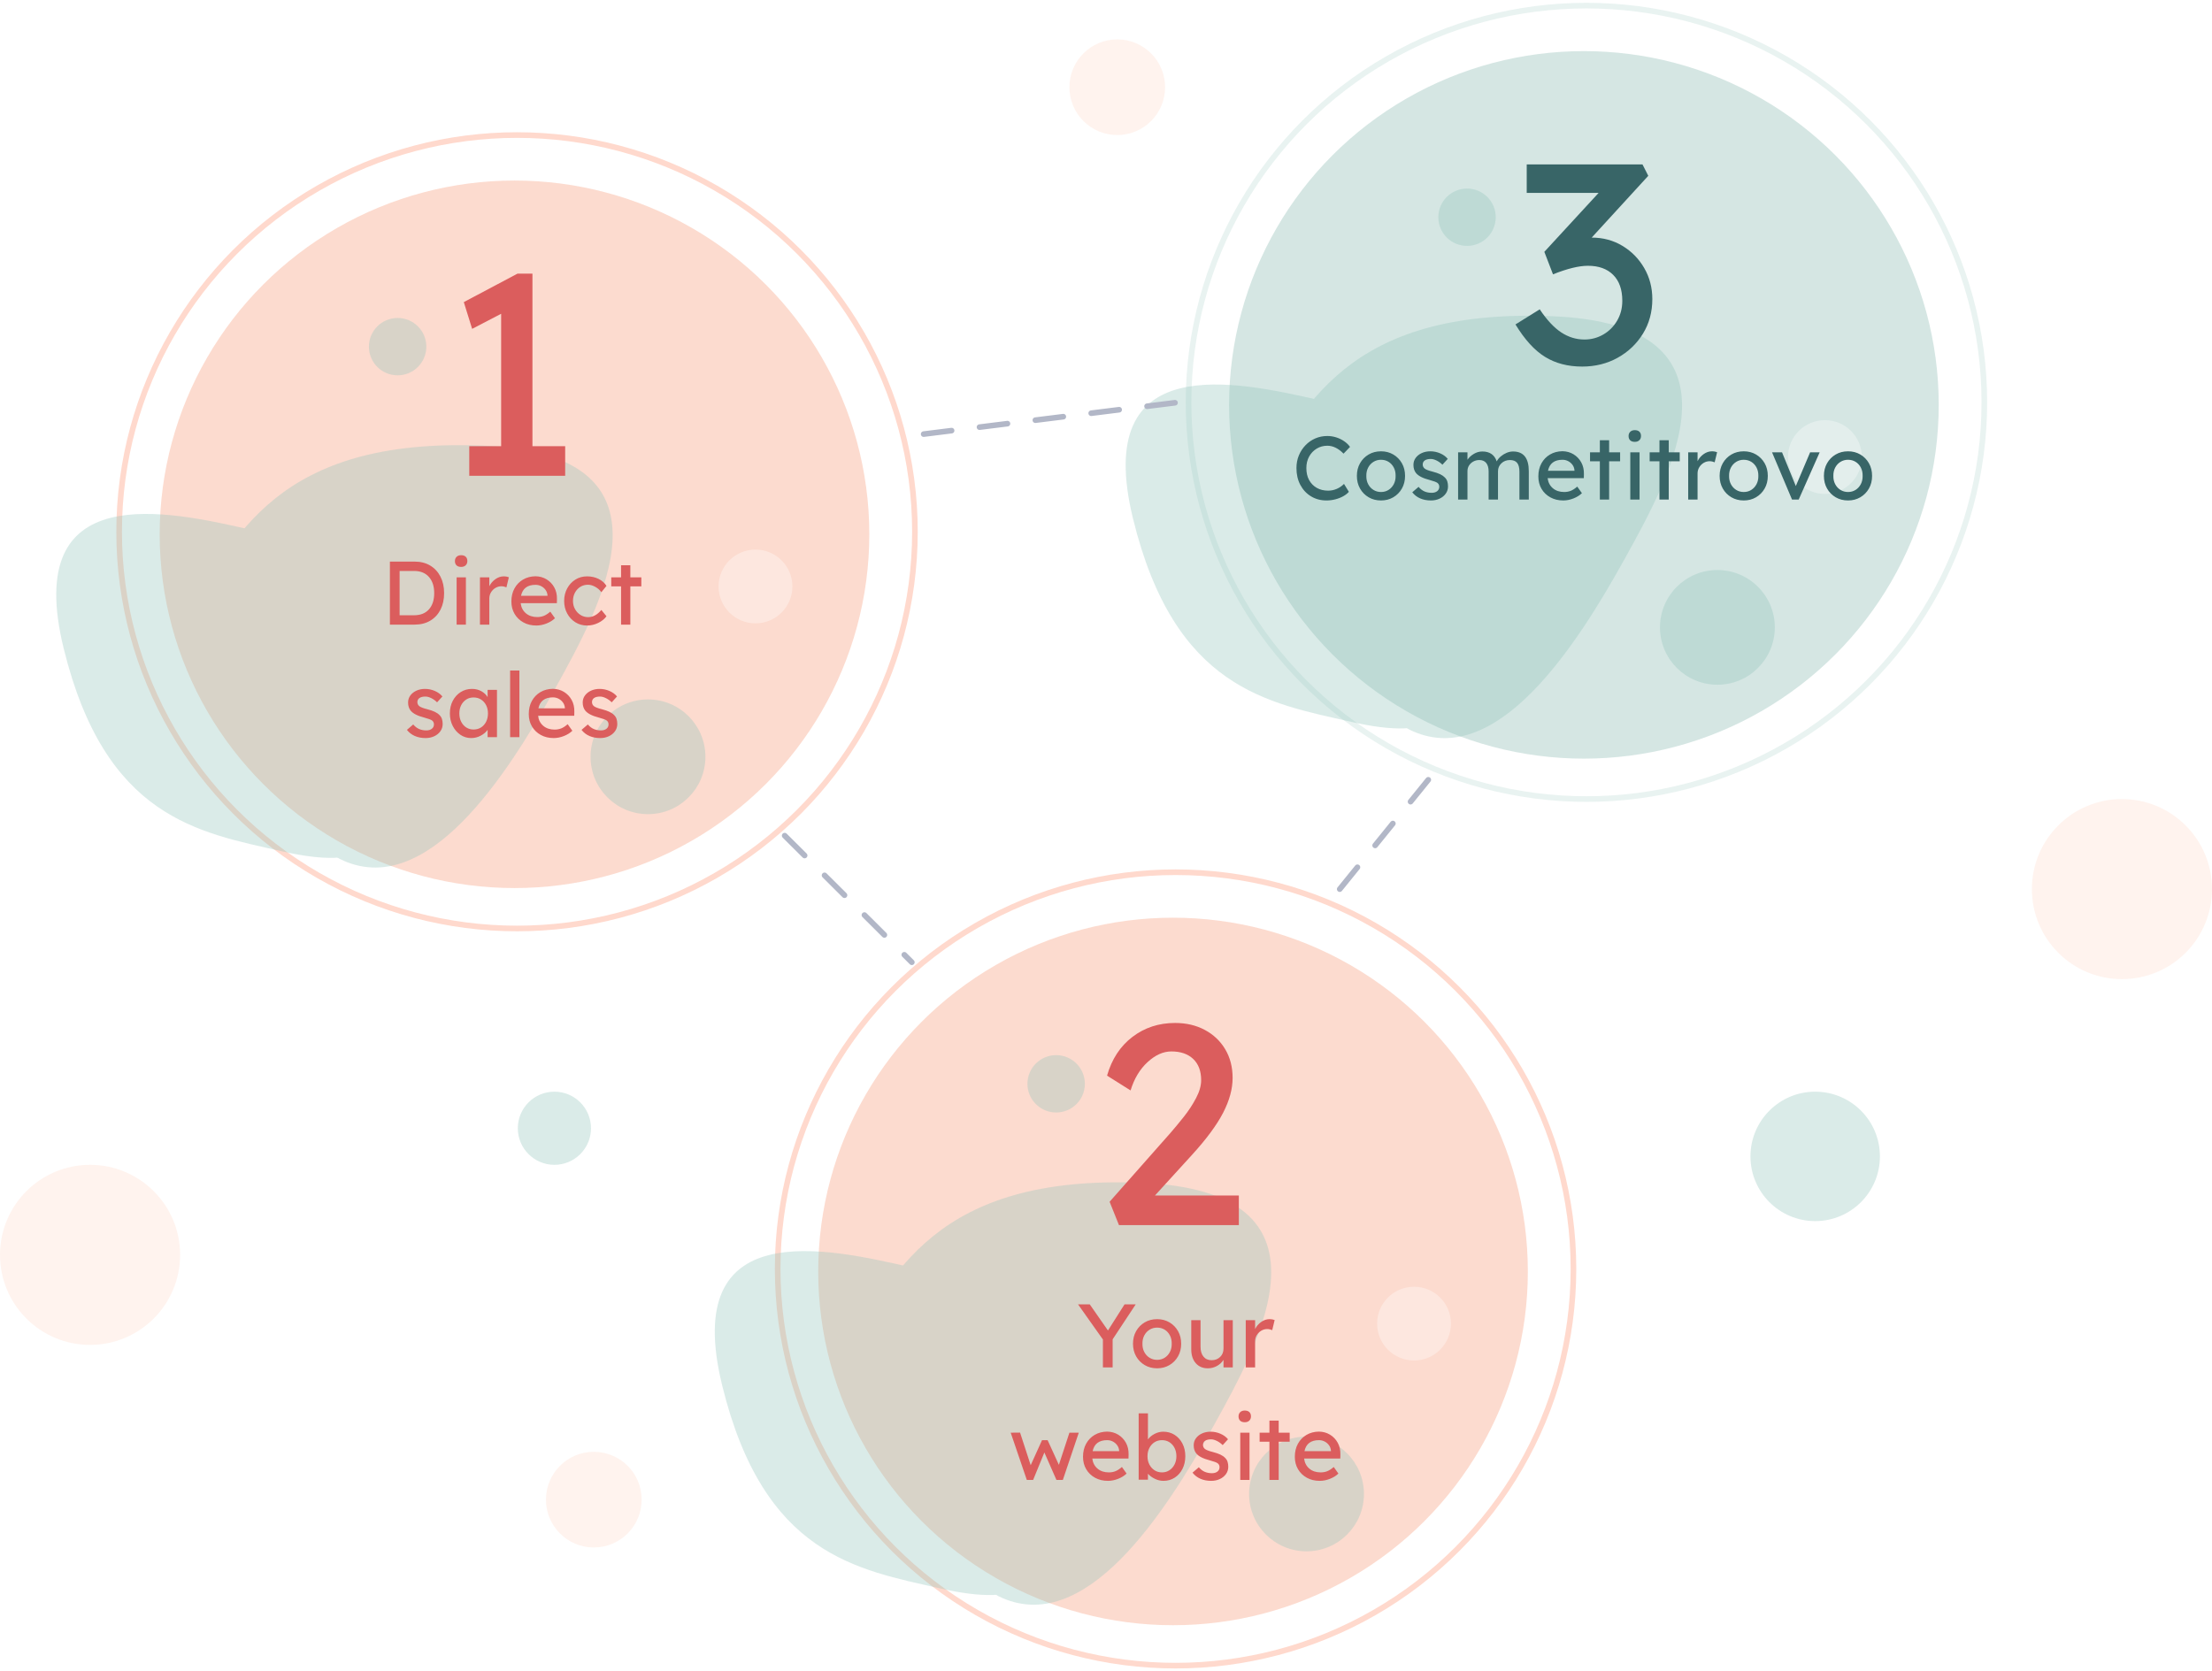 <?xml version="1.0" encoding="UTF-8"?>
<svg width="393px" height="297px" viewBox="0 0 393 297" version="1.1" xmlns="http://www.w3.org/2000/svg" xmlns:xlink="http://www.w3.org/1999/xlink">
    <title>Group 53</title>
    <defs>
        <filter id="filter-1">
            <feColorMatrix in="SourceGraphic" type="matrix" values="0 0 0 0 1 0 0 0 0 1 0 0 0 0 1 0 0 0 1 0"></feColorMatrix>
        </filter>
        <filter id="filter-2">
            <feColorMatrix in="SourceGraphic" type="matrix" values="0 0 0 0 0.98 0 0 0 0 0.711 0 0 0 0 0.611 0 0 0 1 0"></feColorMatrix>
        </filter>
        <filter id="filter-3">
            <feColorMatrix in="SourceGraphic" type="matrix" values="0 0 0 0 1 0 0 0 0 1 0 0 0 0 1 0 0 0 1 0"></feColorMatrix>
        </filter>
        <filter id="filter-4">
            <feColorMatrix in="SourceGraphic" type="matrix" values="0 0 0 0 0.98 0 0 0 0 0.711 0 0 0 0 0.611 0 0 0 1 0"></feColorMatrix>
        </filter>
        <filter id="filter-5">
            <feColorMatrix in="SourceGraphic" type="matrix" values="0 0 0 0 1 0 0 0 0 1 0 0 0 0 1 0 0 0 1 0"></feColorMatrix>
        </filter>
        <filter id="filter-6">
            <feColorMatrix in="SourceGraphic" type="matrix" values="0 0 0 0 0.98 0 0 0 0 0.711 0 0 0 0 0.611 0 0 0 1 0"></feColorMatrix>
        </filter>
    </defs>
    <g id="Marketplace" stroke="none" stroke-width="1" fill="none" fill-rule="evenodd">
        <g id="Img-inglese_tracciato" transform="translate(-222, -783)">
            <g id="Group-53" transform="translate(222, 784)">
                <g id="Group-49" transform="translate(117, 154)">
                    <ellipse id="Oval" fill="#FAB59C" opacity="0.477" cx="91.409" cy="70.949" rx="63.039" ry="62.866"></ellipse>
                    <ellipse id="Oval" stroke="#FFB197" opacity="0.477" cx="91.859" cy="70.5" rx="70.693" ry="70.5"></ellipse>
                    <g filter="url(#filter-1)" id="Group-11" opacity="0.33">
                        <g transform="translate(0, 32.331)" filter="url(#filter-2)" id="Group-23">
                            <g transform="translate(70.887, 53) scale(-1, 1) translate(-70.887, -53) translate(0.387, 0)">
                                <ellipse id="Oval" fill="#8FC3BA" cx="26.261" cy="78.157" rx="10.203" ry="10.195"></ellipse>
                                <ellipse id="Oval" fill="#FFFFFF" cx="7.16" cy="47.887" rx="6.559" ry="6.554"></ellipse>
                                <ellipse id="Oval" fill="#8FC3BA" cx="70.743" cy="5.272" rx="5.102" ry="5.097"></ellipse>
                                <g id="Group-3" transform="translate(82.581, 54.419) rotate(-180) translate(-82.581, -54.419) translate(24.581, 3.419)" fill="#8FC3BA">
                                    <path d="M63.793,82.46 C80.872,82.443 107.83,80.848 108.569,63.648 C108.588,63.183 107.271,42.718 107.271,42.248 C107.289,24.398 102.696,19.178 85.156,19.195 C67.617,19.213 48.385,17.834 32.068,50.172 C15.751,82.509 46.253,82.478 63.793,82.46 Z" id="Oval" transform="translate(67.993, 50.826) rotate(-119) translate(-67.993, -50.826) "></path>
                                    <path d="M37.497,67.517 C52.301,67.576 75.663,66.317 76.229,51.495 C76.245,51.094 75.014,33.449 75.013,33.045 C74.952,17.659 70.948,13.14 55.744,13.08 C40.539,13.02 23.862,11.749 9.857,39.551 C-4.149,67.353 22.292,67.457 37.497,67.517 Z" id="Oval" transform="translate(41.061, 40.288) rotate(-13) translate(-41.061, -40.288) "></path>
                                </g>
                            </g>
                        </g>
                    </g>
                    <path d="M103.102,62.712 L103.102,57.45 L88.198,57.45 L94.794,50.215 C97.345,47.415 99.183,44.927 100.308,42.752 C101.432,40.576 101.995,38.51 101.995,36.553 C101.995,34.631 101.558,32.936 100.685,31.469 C99.813,30.001 98.604,28.854 97.06,28.028 C95.516,27.202 93.753,26.788 91.773,26.788 C88.886,26.788 86.36,27.615 84.195,29.268 C82.03,30.92 80.527,33.214 79.688,36.149 L79.688,36.149 L83.867,38.78 C84.505,36.688 85.512,35.01 86.889,33.745 C88.265,32.48 89.675,31.848 91.118,31.848 C92.763,31.848 94.056,32.295 94.996,33.189 C95.935,34.083 96.405,35.339 96.405,36.958 C96.405,37.936 96.103,38.999 95.499,40.146 C94.895,41.293 94.165,42.406 93.309,43.485 C92.453,44.565 91.655,45.526 90.917,46.369 L90.917,46.369 L80.141,58.563 L81.803,62.712 L103.102,62.712 Z" id="2" fill="#DB5D5D" fill-rule="nonzero"></path>
                    <path d="M80.68,88 L80.68,83.008 L84.776,76.8 L82.792,76.8 L79.848,81.44 L76.616,76.8 L74.536,76.8 L78.952,83.04 L78.952,88 L80.68,88 Z M88.584,88.16 C89.395,88.16 90.123,87.971 90.768,87.592 C91.413,87.213 91.923,86.696 92.296,86.04 C92.669,85.384 92.856,84.635 92.856,83.792 C92.856,82.949 92.669,82.2 92.296,81.544 C91.923,80.888 91.413,80.371 90.768,79.992 C90.123,79.613 89.395,79.424 88.584,79.424 C87.763,79.424 87.029,79.613 86.384,79.992 C85.739,80.371 85.229,80.888 84.856,81.544 C84.483,82.2 84.296,82.949 84.296,83.792 C84.296,84.635 84.483,85.384 84.856,86.04 C85.229,86.696 85.739,87.213 86.384,87.592 C87.029,87.971 87.763,88.16 88.584,88.16 Z M88.584,86.656 C88.083,86.656 87.632,86.531 87.232,86.28 C86.832,86.029 86.52,85.688 86.296,85.256 C86.072,84.824 85.965,84.336 85.976,83.792 C85.965,83.248 86.072,82.76 86.296,82.328 C86.52,81.896 86.832,81.555 87.232,81.304 C87.632,81.053 88.083,80.928 88.584,80.928 C89.085,80.928 89.533,81.051 89.928,81.296 C90.323,81.541 90.632,81.88 90.856,82.312 C91.08,82.744 91.187,83.237 91.176,83.792 C91.187,84.336 91.08,84.824 90.856,85.256 C90.632,85.688 90.323,86.029 89.928,86.28 C89.533,86.531 89.085,86.656 88.584,86.656 Z M97.592,88.16 C98.179,88.16 98.72,88.021 99.216,87.744 C99.712,87.467 100.099,87.104 100.376,86.656 L100.376,86.656 L100.376,88 L102.024,88 L102.024,79.6 L100.376,79.6 L100.376,84.656 C100.376,85.264 100.176,85.76 99.776,86.144 C99.376,86.528 98.872,86.72 98.264,86.72 C97.645,86.72 97.163,86.507 96.816,86.08 C96.469,85.653 96.296,85.072 96.296,84.336 L96.296,84.336 L96.296,79.6 L94.648,79.6 L94.648,84.784 C94.648,85.819 94.915,86.64 95.448,87.248 C95.981,87.856 96.696,88.16 97.592,88.16 Z M105.992,88 L105.992,83.36 C105.992,82.955 106.093,82.587 106.296,82.256 C106.499,81.925 106.763,81.664 107.088,81.472 C107.413,81.28 107.768,81.184 108.152,81.184 C108.301,81.184 108.453,81.203 108.608,81.24 C108.763,81.277 108.904,81.323 109.032,81.376 L109.032,81.376 L109.464,79.584 C109.368,79.541 109.237,79.504 109.072,79.472 C108.907,79.44 108.733,79.424 108.552,79.424 C108.029,79.424 107.533,79.592 107.064,79.928 C106.595,80.264 106.237,80.683 105.992,81.184 L105.992,81.184 L105.992,79.6 L104.328,79.6 L104.328,88 L105.992,88 Z M66.552,108 L68.552,103.12 L70.696,108 L71.832,108 L74.664,99.6 L73,99.6 L71.128,105.312 L69.128,100.928 L68.136,100.928 L66.12,105.376 L64.232,99.584 L62.568,99.6 L65.432,108 L66.552,108 Z M79.848,108.16 C80.445,108.16 81.048,108.04 81.656,107.8 C82.264,107.56 82.765,107.248 83.16,106.864 L83.16,106.864 L82.328,105.696 C81.912,106.059 81.525,106.309 81.168,106.448 C80.811,106.587 80.424,106.656 80.008,106.656 C79.197,106.656 78.528,106.435 78,105.992 C77.472,105.549 77.16,104.949 77.064,104.192 L77.064,104.192 L83.496,104.192 L83.512,103.488 C83.533,102.699 83.376,102 83.04,101.392 C82.704,100.784 82.245,100.304 81.664,99.952 C81.083,99.6 80.429,99.419 79.704,99.408 C78.872,99.419 78.133,99.613 77.488,99.992 C76.843,100.371 76.336,100.893 75.968,101.56 C75.6,102.227 75.416,103.003 75.416,103.888 C75.416,104.72 75.605,105.456 75.984,106.096 C76.363,106.736 76.885,107.24 77.552,107.608 C78.219,107.976 78.984,108.16 79.848,108.16 Z M81.832,102.88 L77.128,102.88 C77.405,101.579 78.264,100.928 79.704,100.928 C80.067,100.928 80.403,101.008 80.712,101.168 C81.021,101.328 81.277,101.547 81.48,101.824 C81.683,102.101 81.8,102.416 81.832,102.768 L81.832,102.768 L81.832,102.88 Z M89.72,108.16 C90.456,108.16 91.117,107.971 91.704,107.592 C92.291,107.213 92.752,106.693 93.088,106.032 C93.424,105.371 93.592,104.619 93.592,103.776 C93.592,102.933 93.421,102.184 93.08,101.528 C92.739,100.872 92.275,100.357 91.688,99.984 C91.101,99.611 90.429,99.424 89.672,99.424 C89.128,99.424 88.603,99.56 88.096,99.832 C87.589,100.104 87.208,100.427 86.952,100.8 L86.952,100.8 L86.952,96.16 L85.304,96.16 L85.304,107.952 L86.952,107.952 L86.952,106.896 C87.251,107.237 87.651,107.533 88.152,107.784 C88.653,108.035 89.176,108.16 89.72,108.16 Z M89.448,106.656 C88.947,106.656 88.504,106.531 88.12,106.28 C87.736,106.029 87.432,105.688 87.208,105.256 C86.984,104.824 86.872,104.331 86.872,103.776 C86.872,103.232 86.984,102.744 87.208,102.312 C87.432,101.88 87.736,101.541 88.12,101.296 C88.504,101.051 88.947,100.928 89.448,100.928 C89.949,100.928 90.392,101.051 90.776,101.296 C91.16,101.541 91.461,101.88 91.68,102.312 C91.899,102.744 92.008,103.232 92.008,103.776 C92.008,104.331 91.896,104.824 91.672,105.256 C91.448,105.688 91.144,106.029 90.76,106.28 C90.376,106.531 89.939,106.656 89.448,106.656 Z M98.184,108.16 C98.749,108.16 99.261,108.053 99.72,107.84 C100.179,107.627 100.544,107.331 100.816,106.952 C101.088,106.573 101.224,106.144 101.224,105.664 C101.224,105.333 101.181,105.035 101.096,104.768 C101.011,104.501 100.861,104.267 100.648,104.064 C100.445,103.851 100.171,103.661 99.824,103.496 C99.477,103.331 99.037,103.179 98.504,103.04 C97.779,102.859 97.304,102.677 97.08,102.496 C96.856,102.315 96.739,102.08 96.728,101.792 C96.728,101.461 96.853,101.211 97.104,101.04 C97.355,100.869 97.709,100.784 98.168,100.784 C98.477,100.784 98.821,100.877 99.2,101.064 C99.579,101.251 99.923,101.499 100.232,101.808 L100.232,101.808 L101.176,100.768 C100.835,100.352 100.384,100.024 99.824,99.784 C99.264,99.544 98.685,99.424 98.088,99.424 C97.523,99.424 97.013,99.528 96.56,99.736 C96.107,99.944 95.747,100.229 95.48,100.592 C95.213,100.955 95.08,101.371 95.08,101.84 C95.08,102.427 95.235,102.912 95.544,103.296 C95.757,103.552 96.061,103.781 96.456,103.984 C96.851,104.187 97.357,104.368 97.976,104.528 C98.701,104.72 99.165,104.896 99.368,105.056 C99.571,105.227 99.672,105.451 99.672,105.728 C99.672,106.059 99.547,106.32 99.296,106.512 C99.045,106.704 98.723,106.8 98.328,106.8 C97.848,106.8 97.419,106.717 97.04,106.552 C96.661,106.387 96.312,106.117 95.992,105.744 L95.992,105.744 L94.872,106.704 C95.245,107.184 95.715,107.547 96.28,107.792 C96.845,108.037 97.48,108.16 98.184,108.16 Z M104.152,97.744 C104.493,97.744 104.763,97.648 104.96,97.456 C105.157,97.264 105.256,97.013 105.256,96.704 C105.256,96.373 105.16,96.117 104.968,95.936 C104.776,95.755 104.504,95.664 104.152,95.664 C103.811,95.664 103.541,95.76 103.344,95.952 C103.147,96.144 103.048,96.395 103.048,96.704 C103.048,97.035 103.144,97.291 103.336,97.472 C103.528,97.653 103.8,97.744 104.152,97.744 Z M105,108 L105,99.6 L103.352,99.6 L103.352,108 L105,108 Z M110.184,108 L110.184,101.2 L112.136,101.2 L112.136,99.6 L110.184,99.6 L110.184,97.456 L108.536,97.456 L108.536,99.6 L106.792,99.6 L106.792,101.2 L108.536,101.2 L108.536,108 L110.184,108 Z M117.48,108.16 C118.077,108.16 118.68,108.04 119.288,107.8 C119.896,107.56 120.397,107.248 120.792,106.864 L120.792,106.864 L119.96,105.696 C119.544,106.059 119.157,106.309 118.8,106.448 C118.443,106.587 118.056,106.656 117.64,106.656 C116.829,106.656 116.16,106.435 115.632,105.992 C115.104,105.549 114.792,104.949 114.696,104.192 L114.696,104.192 L121.128,104.192 L121.144,103.488 C121.165,102.699 121.008,102 120.672,101.392 C120.336,100.784 119.877,100.304 119.296,99.952 C118.715,99.6 118.061,99.419 117.336,99.408 C116.504,99.419 115.765,99.613 115.12,99.992 C114.475,100.371 113.968,100.893 113.6,101.56 C113.232,102.227 113.048,103.003 113.048,103.888 C113.048,104.72 113.237,105.456 113.616,106.096 C113.995,106.736 114.517,107.24 115.184,107.608 C115.851,107.976 116.616,108.16 117.48,108.16 Z M119.464,102.88 L114.76,102.88 C115.037,101.579 115.896,100.928 117.336,100.928 C117.699,100.928 118.035,101.008 118.344,101.168 C118.653,101.328 118.909,101.547 119.112,101.824 C119.315,102.101 119.432,102.416 119.464,102.768 L119.464,102.768 L119.464,102.88 Z" id="Yourwebsite" fill="#DB5D5D" fill-rule="nonzero"></path>
                </g>
                <g id="Group-48" transform="translate(190, 0)">
                    <ellipse id="Oval" fill="#A9CCC6" opacity="0.477" cx="91.409" cy="70.949" rx="63.039" ry="62.866"></ellipse>
                    <ellipse id="Oval" stroke="#D2E7E3" opacity="0.477" cx="91.859" cy="70.5" rx="70.693" ry="70.5"></ellipse>
                    <g filter="url(#filter-3)" id="Group-11" opacity="0.33">
                        <g transform="translate(0, 32.331)" filter="url(#filter-4)" id="Group-23">
                            <g transform="translate(70.887, 53) scale(-1, 1) translate(-70.887, -53) translate(0.387, 0)">
                                <ellipse id="Oval" fill="#8FC3BA" cx="26.261" cy="78.157" rx="10.203" ry="10.195"></ellipse>
                                <ellipse id="Oval" fill="#FFFFFF" cx="7.16" cy="47.887" rx="6.559" ry="6.554"></ellipse>
                                <ellipse id="Oval" fill="#8FC3BA" cx="70.743" cy="5.272" rx="5.102" ry="5.097"></ellipse>
                                <g id="Group-3" transform="translate(82.581, 54.419) rotate(-180) translate(-82.581, -54.419) translate(24.581, 3.419)" fill="#8FC3BA">
                                    <path d="M63.793,82.46 C80.871,82.443 107.829,80.848 108.569,63.648 C108.588,63.183 107.27,42.718 107.271,42.248 C107.289,24.398 102.696,19.178 85.156,19.195 C67.616,19.213 48.385,17.834 32.068,50.172 C15.751,82.509 46.253,82.478 63.793,82.46 Z" id="Oval" transform="translate(67.993, 50.826) rotate(-119) translate(-67.993, -50.826) "></path>
                                    <path d="M37.497,67.517 C52.301,67.576 75.663,66.317 76.229,51.495 C76.244,51.094 75.014,33.449 75.013,33.045 C74.952,17.659 70.948,13.14 55.744,13.08 C40.539,13.02 23.862,11.749 9.857,39.551 C-4.149,67.353 22.292,67.457 37.497,67.517 Z" id="Oval" transform="translate(41.061, 40.288) rotate(-13) translate(-41.061, -40.288) "></path>
                                </g>
                            </g>
                        </g>
                    </g>
                    <path d="M45.681,87.937 C46.203,87.937 46.723,87.87 47.241,87.737 C47.758,87.604 48.227,87.42 48.649,87.185 C49.07,86.95 49.403,86.689 49.649,86.401 L49.649,86.401 L48.785,84.993 C48.422,85.366 47.995,85.66 47.505,85.873 C47.014,86.086 46.502,86.193 45.969,86.193 C45.201,86.193 44.526,86.028 43.945,85.697 C43.363,85.366 42.91,84.902 42.585,84.305 C42.259,83.708 42.097,82.998 42.097,82.177 C42.097,81.409 42.262,80.726 42.593,80.129 C42.923,79.532 43.371,79.062 43.937,78.721 C44.502,78.38 45.131,78.209 45.825,78.209 C46.827,78.209 47.787,78.678 48.705,79.617 L48.705,79.617 L49.857,78.417 C49.59,78.044 49.246,77.71 48.825,77.417 C48.403,77.124 47.934,76.894 47.417,76.729 C46.899,76.564 46.369,76.481 45.825,76.481 C45.057,76.481 44.342,76.625 43.681,76.913 C43.019,77.201 42.438,77.606 41.937,78.129 C41.435,78.652 41.043,79.257 40.761,79.945 C40.478,80.633 40.337,81.377 40.337,82.177 C40.337,83.308 40.566,84.305 41.025,85.169 C41.483,86.033 42.115,86.71 42.921,87.201 C43.726,87.692 44.646,87.937 45.681,87.937 Z M55.361,87.937 C56.171,87.937 56.899,87.748 57.545,87.369 C58.19,86.99 58.699,86.473 59.073,85.817 C59.446,85.161 59.633,84.412 59.633,83.569 C59.633,82.726 59.446,81.977 59.073,81.321 C58.699,80.665 58.19,80.148 57.545,79.769 C56.899,79.39 56.171,79.201 55.361,79.201 C54.539,79.201 53.806,79.39 53.161,79.769 C52.515,80.148 52.006,80.665 51.633,81.321 C51.259,81.977 51.073,82.726 51.073,83.569 C51.073,84.412 51.259,85.161 51.633,85.817 C52.006,86.473 52.515,86.99 53.161,87.369 C53.806,87.748 54.539,87.937 55.361,87.937 Z M55.361,86.433 C54.859,86.433 54.409,86.308 54.009,86.057 C53.609,85.806 53.297,85.465 53.073,85.033 C52.849,84.601 52.742,84.113 52.753,83.569 C52.742,83.025 52.849,82.537 53.073,82.105 C53.297,81.673 53.609,81.332 54.009,81.081 C54.409,80.83 54.859,80.705 55.361,80.705 C55.862,80.705 56.31,80.828 56.705,81.073 C57.099,81.318 57.409,81.657 57.633,82.089 C57.857,82.521 57.963,83.014 57.953,83.569 C57.963,84.113 57.857,84.601 57.633,85.033 C57.409,85.465 57.099,85.806 56.705,86.057 C56.31,86.308 55.862,86.433 55.361,86.433 Z M64.225,87.937 C64.79,87.937 65.302,87.83 65.761,87.617 C66.219,87.404 66.585,87.108 66.857,86.729 C67.129,86.35 67.265,85.921 67.265,85.441 C67.265,85.11 67.222,84.812 67.137,84.545 C67.051,84.278 66.902,84.044 66.689,83.841 C66.486,83.628 66.211,83.438 65.865,83.273 C65.518,83.108 65.078,82.956 64.545,82.817 C63.819,82.636 63.345,82.454 63.121,82.273 C62.897,82.092 62.779,81.857 62.769,81.569 C62.769,81.238 62.894,80.988 63.145,80.817 C63.395,80.646 63.75,80.561 64.209,80.561 C64.518,80.561 64.862,80.654 65.241,80.841 C65.619,81.028 65.963,81.276 66.273,81.585 L66.273,81.585 L67.217,80.545 C66.875,80.129 66.425,79.801 65.865,79.561 C65.305,79.321 64.726,79.201 64.129,79.201 C63.563,79.201 63.054,79.305 62.601,79.513 C62.147,79.721 61.787,80.006 61.521,80.369 C61.254,80.732 61.121,81.148 61.121,81.617 C61.121,82.204 61.275,82.689 61.585,83.073 C61.798,83.329 62.102,83.558 62.497,83.761 C62.891,83.964 63.398,84.145 64.017,84.305 C64.742,84.497 65.206,84.673 65.409,84.833 C65.611,85.004 65.713,85.228 65.713,85.505 C65.713,85.836 65.587,86.097 65.337,86.289 C65.086,86.481 64.763,86.577 64.369,86.577 C63.889,86.577 63.459,86.494 63.081,86.329 C62.702,86.164 62.353,85.894 62.033,85.521 L62.033,85.521 L60.913,86.481 C61.286,86.961 61.755,87.324 62.321,87.569 C62.886,87.814 63.521,87.937 64.225,87.937 Z M70.721,87.777 L70.721,82.721 C70.721,82.348 70.814,82.014 71.001,81.721 C71.187,81.428 71.441,81.193 71.761,81.017 C72.081,80.841 72.438,80.753 72.833,80.753 C73.366,80.753 73.774,80.929 74.057,81.281 C74.339,81.633 74.481,82.14 74.481,82.801 L74.481,82.801 L74.481,87.777 L76.145,87.777 L76.145,82.753 C76.145,82.188 76.347,81.713 76.753,81.329 C77.158,80.945 77.665,80.753 78.273,80.753 C78.849,80.753 79.273,80.921 79.545,81.257 C79.817,81.593 79.953,82.118 79.953,82.833 L79.953,82.833 L79.953,87.777 L81.617,87.777 L81.617,82.737 C81.617,80.401 80.683,79.233 78.817,79.233 C78.433,79.233 78.051,79.313 77.673,79.473 C77.294,79.633 76.947,79.846 76.633,80.113 C76.318,80.38 76.081,80.673 75.921,80.993 C75.526,79.82 74.673,79.233 73.361,79.233 C72.827,79.233 72.321,79.377 71.841,79.665 C71.361,79.953 70.987,80.3 70.721,80.705 L70.721,80.705 L70.721,79.377 L69.057,79.377 L69.057,87.777 L70.721,87.777 Z M87.745,87.937 C88.342,87.937 88.945,87.817 89.553,87.577 C90.161,87.337 90.662,87.025 91.057,86.641 L91.057,86.641 L90.225,85.473 C89.809,85.836 89.422,86.086 89.065,86.225 C88.707,86.364 88.321,86.433 87.905,86.433 C87.094,86.433 86.425,86.212 85.897,85.769 C85.369,85.326 85.057,84.726 84.961,83.969 L84.961,83.969 L91.393,83.969 L91.409,83.265 C91.43,82.476 91.273,81.777 90.937,81.169 C90.601,80.561 90.142,80.081 89.561,79.729 C88.979,79.377 88.326,79.196 87.601,79.185 C86.769,79.196 86.03,79.39 85.385,79.769 C84.739,80.148 84.233,80.67 83.865,81.337 C83.497,82.004 83.313,82.78 83.313,83.665 C83.313,84.497 83.502,85.233 83.881,85.873 C84.259,86.513 84.782,87.017 85.449,87.385 C86.115,87.753 86.881,87.937 87.745,87.937 Z M89.729,82.657 L85.025,82.657 C85.302,81.356 86.161,80.705 87.601,80.705 C87.963,80.705 88.299,80.785 88.609,80.945 C88.918,81.105 89.174,81.324 89.377,81.601 C89.579,81.878 89.697,82.193 89.729,82.545 L89.729,82.545 L89.729,82.657 Z M95.889,87.777 L95.889,80.977 L97.841,80.977 L97.841,79.377 L95.889,79.377 L95.889,77.233 L94.241,77.233 L94.241,79.377 L92.497,79.377 L92.497,80.977 L94.241,80.977 L94.241,87.777 L95.889,87.777 Z M100.449,77.521 C100.79,77.521 101.059,77.425 101.257,77.233 C101.454,77.041 101.553,76.79 101.553,76.481 C101.553,76.15 101.457,75.894 101.265,75.713 C101.073,75.532 100.801,75.441 100.449,75.441 C100.107,75.441 99.838,75.537 99.641,75.729 C99.443,75.921 99.345,76.172 99.345,76.481 C99.345,76.812 99.441,77.068 99.633,77.249 C99.825,77.43 100.097,77.521 100.449,77.521 Z M101.297,87.777 L101.297,79.377 L99.649,79.377 L99.649,87.777 L101.297,87.777 Z M106.481,87.777 L106.481,80.977 L108.433,80.977 L108.433,79.377 L106.481,79.377 L106.481,77.233 L104.833,77.233 L104.833,79.377 L103.089,79.377 L103.089,80.977 L104.833,80.977 L104.833,87.777 L106.481,87.777 Z M111.601,87.777 L111.601,83.137 C111.601,82.732 111.702,82.364 111.905,82.033 C112.107,81.702 112.371,81.441 112.697,81.249 C113.022,81.057 113.377,80.961 113.761,80.961 C113.91,80.961 114.062,80.98 114.217,81.017 C114.371,81.054 114.513,81.1 114.641,81.153 L114.641,81.153 L115.073,79.361 C114.977,79.318 114.846,79.281 114.681,79.249 C114.515,79.217 114.342,79.201 114.161,79.201 C113.638,79.201 113.142,79.369 112.673,79.705 C112.203,80.041 111.846,80.46 111.601,80.961 L111.601,80.961 L111.601,79.377 L109.937,79.377 L109.937,87.777 L111.601,87.777 Z M119.809,87.937 C120.619,87.937 121.347,87.748 121.993,87.369 C122.638,86.99 123.147,86.473 123.521,85.817 C123.894,85.161 124.081,84.412 124.081,83.569 C124.081,82.726 123.894,81.977 123.521,81.321 C123.147,80.665 122.638,80.148 121.993,79.769 C121.347,79.39 120.619,79.201 119.809,79.201 C118.987,79.201 118.254,79.39 117.609,79.769 C116.963,80.148 116.454,80.665 116.081,81.321 C115.707,81.977 115.521,82.726 115.521,83.569 C115.521,84.412 115.707,85.161 116.081,85.817 C116.454,86.473 116.963,86.99 117.609,87.369 C118.254,87.748 118.987,87.937 119.809,87.937 Z M119.809,86.433 C119.307,86.433 118.857,86.308 118.457,86.057 C118.057,85.806 117.745,85.465 117.521,85.033 C117.297,84.601 117.19,84.113 117.201,83.569 C117.19,83.025 117.297,82.537 117.521,82.105 C117.745,81.673 118.057,81.332 118.457,81.081 C118.857,80.83 119.307,80.705 119.809,80.705 C120.31,80.705 120.758,80.828 121.153,81.073 C121.547,81.318 121.857,81.657 122.081,82.089 C122.305,82.521 122.411,83.014 122.401,83.569 C122.411,84.113 122.305,84.601 122.081,85.033 C121.857,85.465 121.547,85.806 121.153,86.057 C120.758,86.308 120.31,86.433 119.809,86.433 Z M129.569,87.777 L133.297,79.377 L131.601,79.377 L129.057,85.377 L126.609,79.377 L124.833,79.377 L128.385,87.777 L129.569,87.777 Z M138.337,87.937 C139.147,87.937 139.875,87.748 140.521,87.369 C141.166,86.99 141.675,86.473 142.049,85.817 C142.422,85.161 142.609,84.412 142.609,83.569 C142.609,82.726 142.422,81.977 142.049,81.321 C141.675,80.665 141.166,80.148 140.521,79.769 C139.875,79.39 139.147,79.201 138.337,79.201 C137.515,79.201 136.782,79.39 136.137,79.769 C135.491,80.148 134.982,80.665 134.609,81.321 C134.235,81.977 134.049,82.726 134.049,83.569 C134.049,84.412 134.235,85.161 134.609,85.817 C134.982,86.473 135.491,86.99 136.137,87.369 C136.782,87.748 137.515,87.937 138.337,87.937 Z M138.337,86.433 C137.835,86.433 137.385,86.308 136.985,86.057 C136.585,85.806 136.273,85.465 136.049,85.033 C135.825,84.601 135.718,84.113 135.729,83.569 C135.718,83.025 135.825,82.537 136.049,82.105 C136.273,81.673 136.585,81.332 136.985,81.081 C137.385,80.83 137.835,80.705 138.337,80.705 C138.838,80.705 139.286,80.828 139.681,81.073 C140.075,81.318 140.385,81.657 140.609,82.089 C140.833,82.521 140.939,83.014 140.929,83.569 C140.939,84.113 140.833,84.601 140.609,85.033 C140.385,85.465 140.075,85.806 139.681,86.057 C139.286,86.308 138.838,86.433 138.337,86.433 Z" id="Cosmetitrovo" fill="#386567" fill-rule="nonzero"></path>
                    <path d="M91.098,64.143 C93.424,64.143 95.527,63.62 97.408,62.574 C99.289,61.529 100.785,60.104 101.896,58.299 C103.008,56.494 103.564,54.445 103.564,52.152 C103.564,50.128 103.085,48.289 102.127,46.637 C101.17,44.984 99.879,43.668 98.254,42.69 C96.63,41.712 94.809,41.223 92.791,41.223 L92.791,41.223 L102.845,30.243 L101.819,28.219 L81.249,28.219 L81.249,33.279 L94.022,33.279 L84.378,43.753 L85.917,47.75 C88.448,46.738 90.517,46.232 92.124,46.232 C94.039,46.232 95.536,46.771 96.613,47.851 C97.69,48.93 98.229,50.465 98.229,52.455 C98.229,53.771 97.921,54.951 97.305,55.997 C96.69,57.043 95.869,57.861 94.843,58.451 C93.817,59.041 92.706,59.336 91.509,59.336 C90.038,59.336 88.662,58.915 87.379,58.071 C86.097,57.228 84.823,55.862 83.558,53.973 L83.558,53.973 L79.249,56.655 C80.89,59.353 82.643,61.276 84.507,62.423 C86.37,63.57 88.568,64.143 91.098,64.143 Z" id="3" fill="#386567" fill-rule="nonzero"></path>
                </g>
                <g id="Group-52" transform="translate(0, 23)">
                    <ellipse id="Oval" fill="#FAB59C" opacity="0.477" cx="91.409" cy="70.949" rx="63.039" ry="62.866"></ellipse>
                    <ellipse id="Oval" stroke="#FFB197" opacity="0.477" cx="91.859" cy="70.5" rx="70.693" ry="70.5"></ellipse>
                    <g filter="url(#filter-5)" id="Group-11" opacity="0.33">
                        <g transform="translate(0, 32.331)" filter="url(#filter-6)" id="Group-23">
                            <g transform="translate(70.887, 53) scale(-1, 1) translate(-70.887, -53) translate(0.387, 0)">
                                <ellipse id="Oval" fill="#8FC3BA" cx="26.261" cy="78.157" rx="10.203" ry="10.195"></ellipse>
                                <ellipse id="Oval" fill="#FFFFFF" cx="7.16" cy="47.887" rx="6.559" ry="6.554"></ellipse>
                                <ellipse id="Oval" fill="#8FC3BA" cx="70.743" cy="5.272" rx="5.102" ry="5.097"></ellipse>
                                <g id="Group-3" transform="translate(82.581, 54.419) rotate(-180) translate(-82.581, -54.419) translate(24.581, 3.419)" fill="#8FC3BA">
                                    <path d="M63.793,82.46 C80.871,82.443 107.829,80.848 108.568,63.648 C108.588,63.183 107.27,42.718 107.27,42.248 C107.289,24.398 102.696,19.178 85.156,19.195 C67.616,19.213 48.384,17.834 32.068,50.172 C15.751,82.509 46.253,82.478 63.793,82.46 Z" id="Oval" transform="translate(67.993, 50.826) rotate(-119) translate(-67.993, -50.826) "></path>
                                    <path d="M37.497,67.517 C52.301,67.576 75.662,66.317 76.229,51.495 C76.244,51.094 75.014,33.449 75.012,33.045 C74.952,17.659 70.948,13.14 55.743,13.08 C40.539,13.02 23.862,11.749 9.857,39.551 C-4.149,67.353 22.292,67.457 37.497,67.517 Z" id="Oval" transform="translate(41.061, 40.288) rotate(-13) translate(-41.061, -40.288) "></path>
                                </g>
                            </g>
                        </g>
                    </g>
                    <polygon id="Path" fill="#DB5D5D" points="100.414 60.55 100.414 55.288 94.598 55.288 94.598 24.626 91.945 24.626 82.403 29.686 83.883 34.442 89.036 31.76 89.036 55.288 83.373 55.288 83.373 60.55"></polygon>
                    <path d="M73.656,87 C74.733,87 75.664,86.765 76.448,86.296 C77.232,85.827 77.837,85.173 78.264,84.336 C78.691,83.499 78.904,82.52 78.904,81.4 C78.904,80.291 78.688,79.315 78.256,78.472 C77.824,77.629 77.216,76.973 76.432,76.504 C75.648,76.035 74.723,75.8 73.656,75.8 L73.656,75.8 L69.272,75.8 L69.272,87 L73.656,87 Z M73.576,85.336 L71,85.336 L71,77.464 L73.576,77.464 C74.696,77.464 75.571,77.816 76.2,78.52 C76.829,79.224 77.144,80.184 77.144,81.4 C77.144,82.627 76.832,83.589 76.208,84.288 C75.584,84.987 74.707,85.336 73.576,85.336 L73.576,85.336 Z M81.928,76.744 C82.269,76.744 82.539,76.648 82.736,76.456 C82.933,76.264 83.032,76.013 83.032,75.704 C83.032,75.373 82.936,75.117 82.744,74.936 C82.552,74.755 82.28,74.664 81.928,74.664 C81.587,74.664 81.317,74.76 81.12,74.952 C80.923,75.144 80.824,75.395 80.824,75.704 C80.824,76.035 80.92,76.291 81.112,76.472 C81.304,76.653 81.576,76.744 81.928,76.744 Z M82.776,87 L82.776,78.6 L81.128,78.6 L81.128,87 L82.776,87 Z M86.936,87 L86.936,82.36 C86.936,81.955 87.037,81.587 87.24,81.256 C87.443,80.925 87.707,80.664 88.032,80.472 C88.357,80.28 88.712,80.184 89.096,80.184 C89.245,80.184 89.397,80.203 89.552,80.24 C89.707,80.277 89.848,80.323 89.976,80.376 L89.976,80.376 L90.408,78.584 C90.312,78.541 90.181,78.504 90.016,78.472 C89.851,78.44 89.677,78.424 89.496,78.424 C88.973,78.424 88.477,78.592 88.008,78.928 C87.539,79.264 87.181,79.683 86.936,80.184 L86.936,80.184 L86.936,78.6 L85.272,78.6 L85.272,87 L86.936,87 Z M95.288,87.16 C95.885,87.16 96.488,87.04 97.096,86.8 C97.704,86.56 98.205,86.248 98.6,85.864 L98.6,85.864 L97.768,84.696 C97.352,85.059 96.965,85.309 96.608,85.448 C96.251,85.587 95.864,85.656 95.448,85.656 C94.637,85.656 93.968,85.435 93.44,84.992 C92.912,84.549 92.6,83.949 92.504,83.192 L92.504,83.192 L98.936,83.192 L98.952,82.488 C98.973,81.699 98.816,81 98.48,80.392 C98.144,79.784 97.685,79.304 97.104,78.952 C96.523,78.6 95.869,78.419 95.144,78.408 C94.312,78.419 93.573,78.613 92.928,78.992 C92.283,79.371 91.776,79.893 91.408,80.56 C91.04,81.227 90.856,82.003 90.856,82.888 C90.856,83.72 91.045,84.456 91.424,85.096 C91.803,85.736 92.325,86.24 92.992,86.608 C93.659,86.976 94.424,87.16 95.288,87.16 Z M97.272,81.88 L92.568,81.88 C92.845,80.579 93.704,79.928 95.144,79.928 C95.507,79.928 95.843,80.008 96.152,80.168 C96.461,80.328 96.717,80.547 96.92,80.824 C97.123,81.101 97.24,81.416 97.272,81.768 L97.272,81.768 L97.272,81.88 Z M104.312,87.16 C104.995,87.16 105.653,87.005 106.288,86.696 C106.923,86.387 107.411,85.992 107.752,85.512 L107.752,85.512 L106.84,84.392 C106.136,85.245 105.352,85.672 104.488,85.672 C103.997,85.672 103.549,85.544 103.144,85.288 C102.739,85.032 102.413,84.688 102.168,84.256 C101.923,83.824 101.8,83.336 101.8,82.792 C101.8,82.248 101.917,81.757 102.152,81.32 C102.387,80.883 102.704,80.539 103.104,80.288 C103.504,80.037 103.96,79.912 104.472,79.912 C104.888,79.912 105.323,80.04 105.776,80.296 C106.229,80.552 106.584,80.867 106.84,81.24 L106.84,81.24 L107.752,80.12 C107.432,79.597 106.965,79.184 106.352,78.88 C105.739,78.576 105.059,78.424 104.312,78.424 C103.533,78.424 102.837,78.616 102.224,79 C101.611,79.384 101.125,79.907 100.768,80.568 C100.411,81.229 100.232,81.971 100.232,82.792 C100.232,83.613 100.411,84.355 100.768,85.016 C101.125,85.677 101.611,86.2 102.224,86.584 C102.837,86.968 103.533,87.16 104.312,87.16 Z M111.992,87 L111.992,80.2 L113.944,80.2 L113.944,78.6 L111.992,78.6 L111.992,76.456 L110.344,76.456 L110.344,78.6 L108.6,78.6 L108.6,80.2 L110.344,80.2 L110.344,87 L111.992,87 Z M75.608,107.16 C76.173,107.16 76.685,107.053 77.144,106.84 C77.603,106.627 77.968,106.331 78.24,105.952 C78.512,105.573 78.648,105.144 78.648,104.664 C78.648,104.333 78.605,104.035 78.52,103.768 C78.435,103.501 78.285,103.267 78.072,103.064 C77.869,102.851 77.595,102.661 77.248,102.496 C76.901,102.331 76.461,102.179 75.928,102.04 C75.203,101.859 74.728,101.677 74.504,101.496 C74.28,101.315 74.163,101.08 74.152,100.792 C74.152,100.461 74.277,100.211 74.528,100.04 C74.779,99.869 75.133,99.784 75.592,99.784 C75.901,99.784 76.245,99.877 76.624,100.064 C77.003,100.251 77.347,100.499 77.656,100.808 L77.656,100.808 L78.6,99.768 C78.259,99.352 77.808,99.024 77.248,98.784 C76.688,98.544 76.109,98.424 75.512,98.424 C74.947,98.424 74.437,98.528 73.984,98.736 C73.531,98.944 73.171,99.229 72.904,99.592 C72.637,99.955 72.504,100.371 72.504,100.84 C72.504,101.427 72.659,101.912 72.968,102.296 C73.181,102.552 73.485,102.781 73.88,102.984 C74.275,103.187 74.781,103.368 75.4,103.528 C76.125,103.72 76.589,103.896 76.792,104.056 C76.995,104.227 77.096,104.451 77.096,104.728 C77.096,105.059 76.971,105.32 76.72,105.512 C76.469,105.704 76.147,105.8 75.752,105.8 C75.272,105.8 74.843,105.717 74.464,105.552 C74.085,105.387 73.736,105.117 73.416,104.744 L73.416,104.744 L72.296,105.704 C72.669,106.184 73.139,106.547 73.704,106.792 C74.269,107.037 74.904,107.16 75.608,107.16 Z M83.704,107.16 C84.312,107.16 84.88,107.019 85.408,106.736 C85.936,106.453 86.344,106.109 86.632,105.704 L86.632,105.704 L86.632,107 L88.296,107 L88.296,98.6 L86.632,98.6 L86.632,99.88 C86.376,99.453 86.005,99.104 85.52,98.832 C85.035,98.56 84.477,98.424 83.848,98.424 C83.112,98.424 82.448,98.611 81.856,98.984 C81.264,99.357 80.795,99.872 80.448,100.528 C80.101,101.184 79.928,101.933 79.928,102.776 C79.928,103.608 80.099,104.355 80.44,105.016 C80.781,105.677 81.237,106.2 81.808,106.584 C82.379,106.968 83.011,107.16 83.704,107.16 Z M84.136,105.64 C83.645,105.64 83.211,105.517 82.832,105.272 C82.453,105.027 82.155,104.688 81.936,104.256 C81.717,103.824 81.608,103.331 81.608,102.776 C81.608,102.232 81.717,101.747 81.936,101.32 C82.155,100.893 82.453,100.557 82.832,100.312 C83.211,100.067 83.645,99.944 84.136,99.944 C84.637,99.944 85.08,100.067 85.464,100.312 C85.848,100.557 86.149,100.893 86.368,101.32 C86.587,101.747 86.696,102.232 86.696,102.776 C86.696,103.331 86.587,103.824 86.368,104.256 C86.149,104.688 85.848,105.027 85.464,105.272 C85.08,105.517 84.637,105.64 84.136,105.64 Z M92.28,107 L92.28,95.16 L90.632,95.16 L90.632,107 L92.28,107 Z M98.376,107.16 C98.973,107.16 99.576,107.04 100.184,106.8 C100.792,106.56 101.293,106.248 101.688,105.864 L101.688,105.864 L100.856,104.696 C100.44,105.059 100.053,105.309 99.696,105.448 C99.339,105.587 98.952,105.656 98.536,105.656 C97.725,105.656 97.056,105.435 96.528,104.992 C96,104.549 95.688,103.949 95.592,103.192 L95.592,103.192 L102.024,103.192 L102.04,102.488 C102.061,101.699 101.904,101 101.568,100.392 C101.232,99.784 100.773,99.304 100.192,98.952 C99.611,98.6 98.957,98.419 98.232,98.408 C97.4,98.419 96.661,98.613 96.016,98.992 C95.371,99.371 94.864,99.893 94.496,100.56 C94.128,101.227 93.944,102.003 93.944,102.888 C93.944,103.72 94.133,104.456 94.512,105.096 C94.891,105.736 95.413,106.24 96.08,106.608 C96.747,106.976 97.512,107.16 98.376,107.16 Z M100.36,101.88 L95.656,101.88 C95.933,100.579 96.792,99.928 98.232,99.928 C98.595,99.928 98.931,100.008 99.24,100.168 C99.549,100.328 99.805,100.547 100.008,100.824 C100.211,101.101 100.328,101.416 100.36,101.768 L100.36,101.768 L100.36,101.88 Z M106.632,107.16 C107.197,107.16 107.709,107.053 108.168,106.84 C108.627,106.627 108.992,106.331 109.264,105.952 C109.536,105.573 109.672,105.144 109.672,104.664 C109.672,104.333 109.629,104.035 109.544,103.768 C109.459,103.501 109.309,103.267 109.096,103.064 C108.893,102.851 108.619,102.661 108.272,102.496 C107.925,102.331 107.485,102.179 106.952,102.04 C106.227,101.859 105.752,101.677 105.528,101.496 C105.304,101.315 105.187,101.08 105.176,100.792 C105.176,100.461 105.301,100.211 105.552,100.04 C105.803,99.869 106.157,99.784 106.616,99.784 C106.925,99.784 107.269,99.877 107.648,100.064 C108.027,100.251 108.371,100.499 108.68,100.808 L108.68,100.808 L109.624,99.768 C109.283,99.352 108.832,99.024 108.272,98.784 C107.712,98.544 107.133,98.424 106.536,98.424 C105.971,98.424 105.461,98.528 105.008,98.736 C104.555,98.944 104.195,99.229 103.928,99.592 C103.661,99.955 103.528,100.371 103.528,100.84 C103.528,101.427 103.683,101.912 103.992,102.296 C104.205,102.552 104.509,102.781 104.904,102.984 C105.299,103.187 105.805,103.368 106.424,103.528 C107.149,103.72 107.613,103.896 107.816,104.056 C108.019,104.227 108.12,104.451 108.12,104.728 C108.12,105.059 107.995,105.32 107.744,105.512 C107.493,105.704 107.171,105.8 106.776,105.8 C106.296,105.8 105.867,105.717 105.488,105.552 C105.109,105.387 104.76,105.117 104.44,104.744 L104.44,104.744 L103.32,105.704 C103.693,106.184 104.163,106.547 104.728,106.792 C105.293,107.037 105.928,107.16 106.632,107.16 Z" id="Directsales" fill="#DB5D5D" fill-rule="nonzero"></path>
                </g>
                <circle id="Oval" fill="#8FC3BA" opacity="0.33" cx="322.5" cy="204.5" r="11.5"></circle>
                <circle id="Oval" fill="#FFDACD" opacity="0.33" cx="16" cy="222" r="16"></circle>
                <circle id="Oval" fill="#FFDACD" opacity="0.33" cx="377" cy="157" r="16"></circle>
                <circle id="Oval" fill="#FFDACD" opacity="0.33" cx="105.5" cy="265.5" r="8.5"></circle>
                <circle id="Oval" fill="#FFDACD" opacity="0.33" cx="198.5" cy="14.5" r="8.5"></circle>
                <circle id="Oval" fill="#8FC3BA" opacity="0.33" cx="98.5" cy="199.5" r="6.5"></circle>
                <line x1="139.412" y1="147.5" x2="162" y2="170" id="Path-14" stroke="#B2B7C7" stroke-linecap="round" stroke-dasharray="5"></line>
                <line x1="253.757" y1="137.576" x2="236.657" y2="158.696" id="Path-14" stroke="#B2B7C7" stroke-linecap="round" stroke-dasharray="5"></line>
                <line x1="208.759" y1="70.573" x2="159.652" y2="76.698" id="Path-14" stroke="#B2B7C7" stroke-linecap="round" stroke-dasharray="5"></line>
            </g>
        </g>
    </g>
</svg>